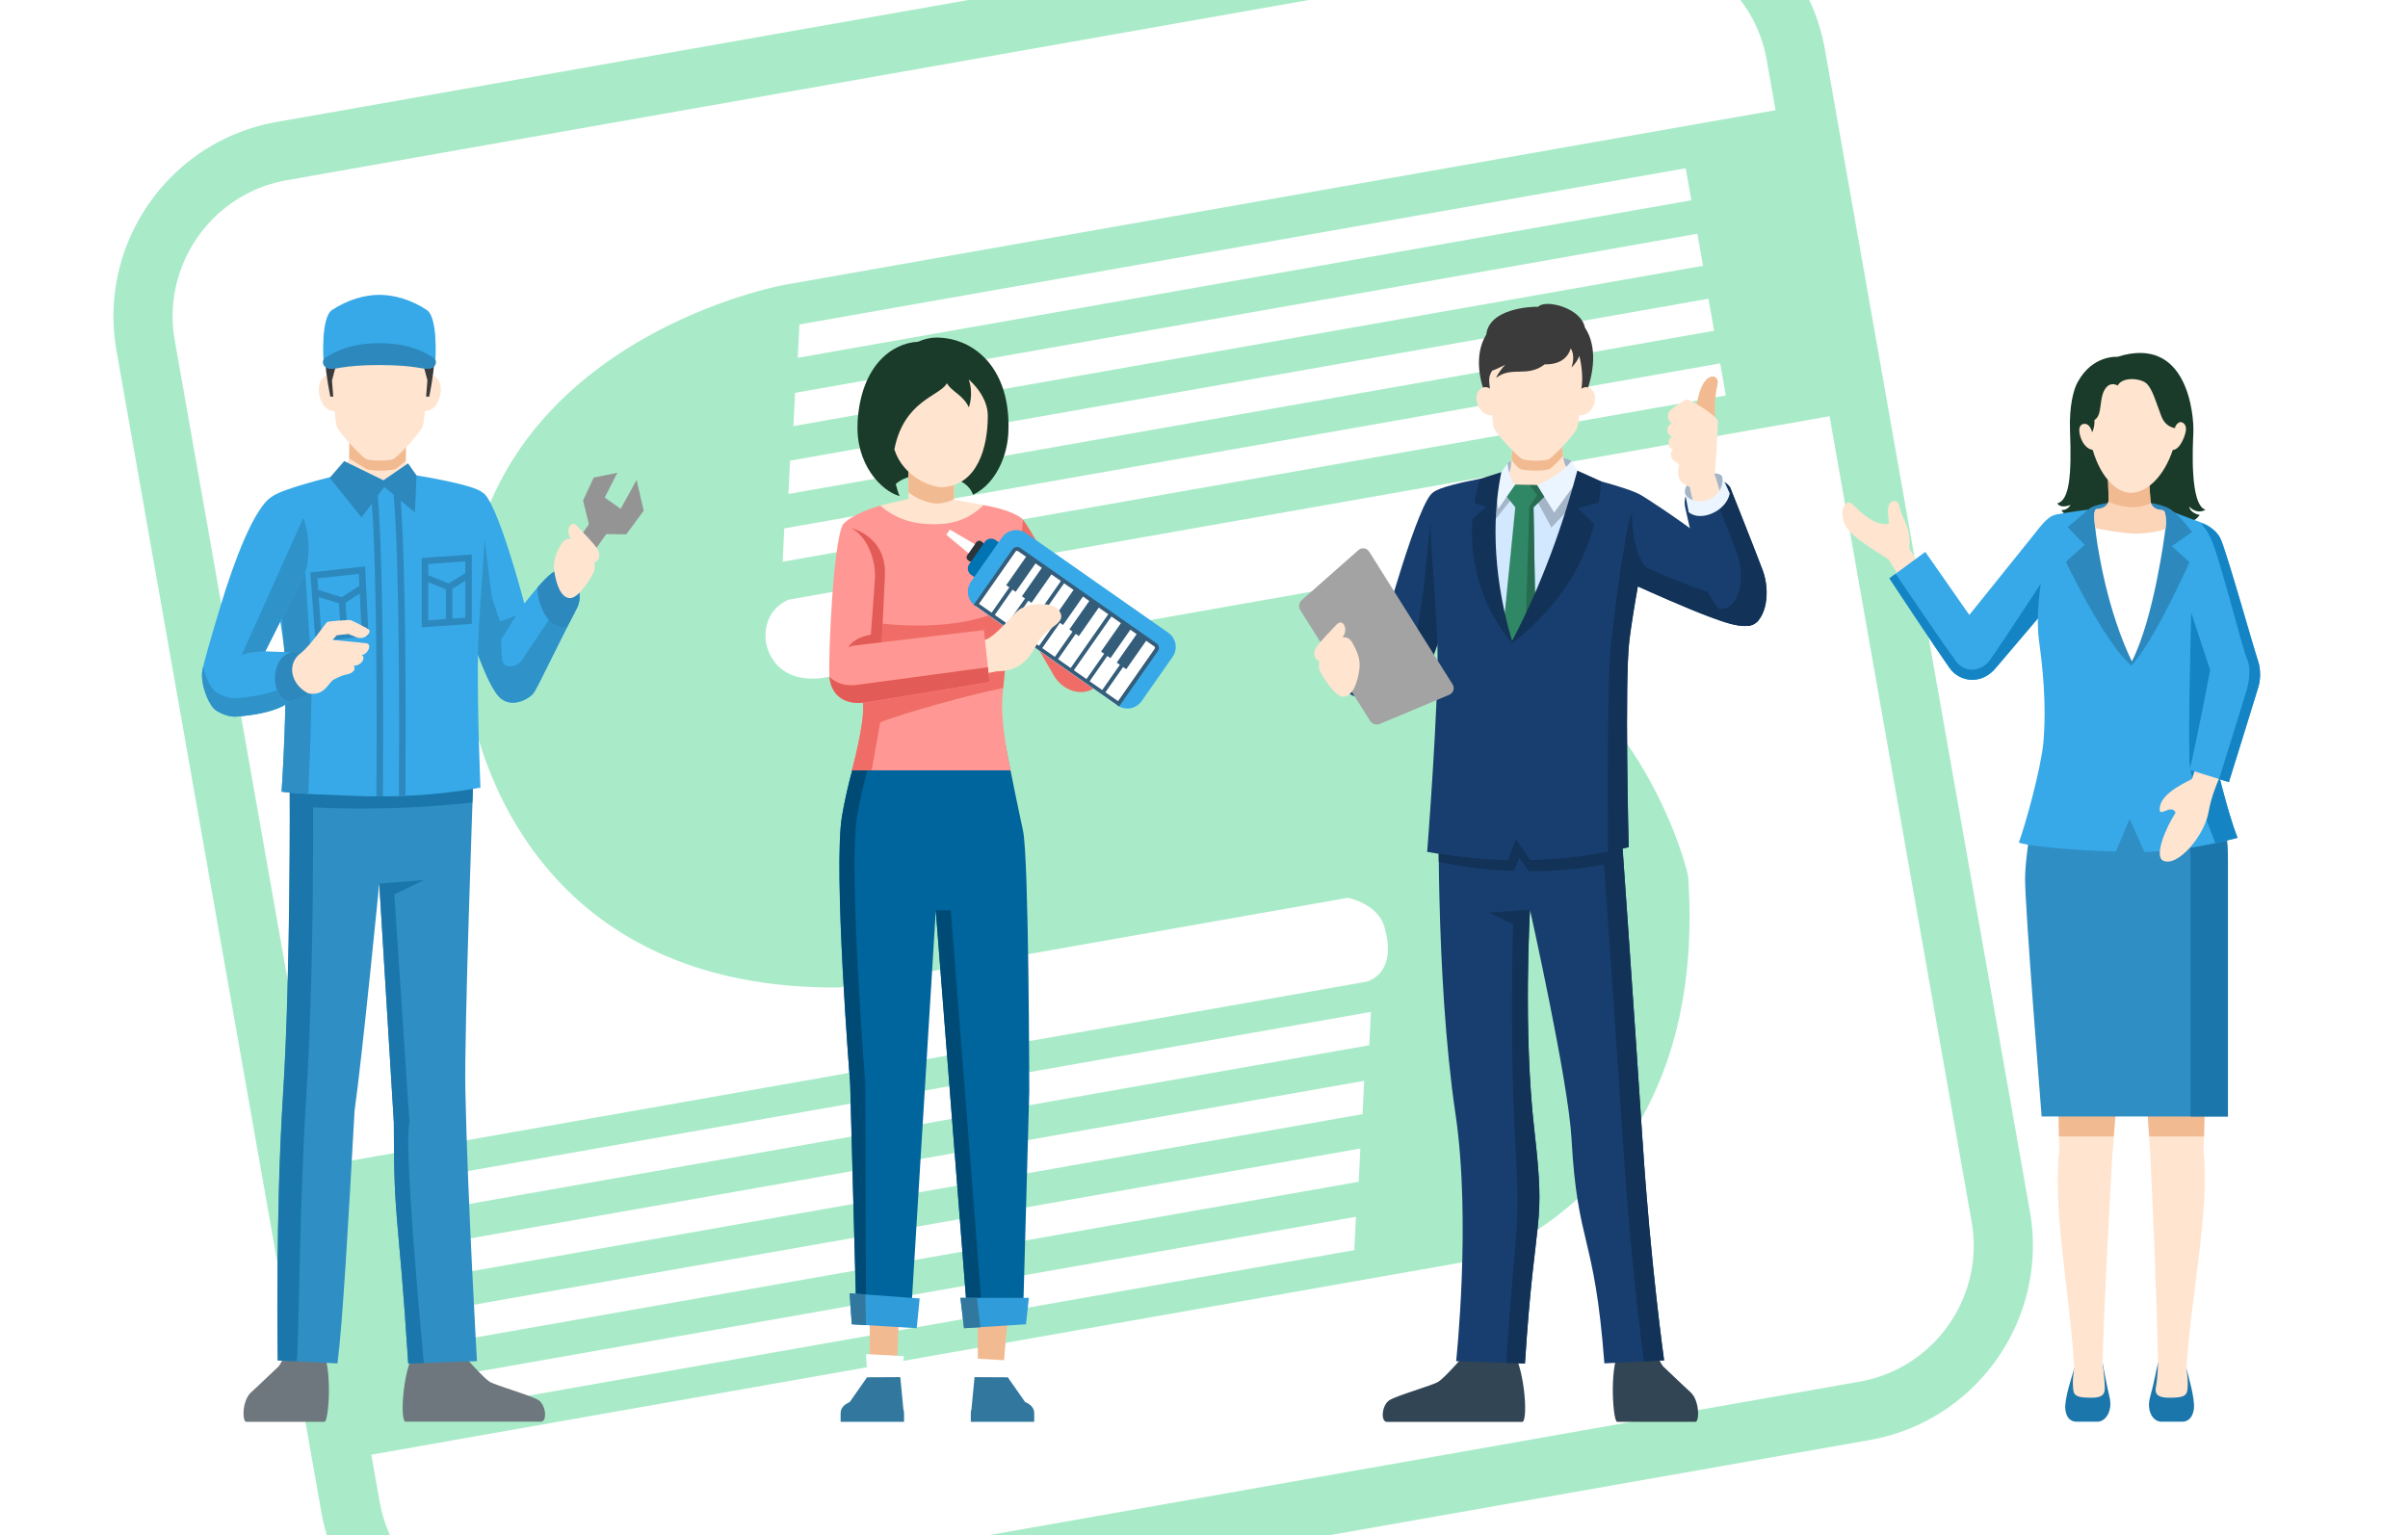 <svg xmlns="http://www.w3.org/2000/svg" viewBox="2 2 276 176"><defs><style>.cls-11,.cls-12,.cls-13,.cls-14,.cls-17,.cls-18,.cls-2,.cls-20,.cls-22,.cls-24,.cls-27,.cls-28,.cls-30,.cls-31,.cls-32,.cls-33,.cls-34,.cls-35,.cls-36,.cls-37,.cls-4,.cls-6,.cls-7{stroke-width:0}.cls-2{fill:#1484c4}.cls-4{fill:#ebf5ff}.cls-35{fill:#37a9e8}.cls-6{fill:#2d89bd}.cls-7{fill:#309cd9}.cls-11{fill:#a3b5c7}.cls-12{fill:#2f8ec4}.cls-13{fill:#004b75}.cls-14{fill:#ff9894}.cls-17{fill:#1a3b2a}.cls-18{fill:#e35b56}.cls-20{fill:#31779e}.cls-22{fill:#f06d67}.cls-24{fill:#1b77ab}.cls-27{fill:#2f93c9}.cls-28{fill:#fff}.cls-30{fill:#123257}.cls-31{fill:#173e6e}.cls-32{fill:#f2ba91}.cls-33{fill:#324554}.cls-34{fill:#3b3b3b}.cls-36{fill:#6e777d}.cls-37{fill:#ffe4cf}</style></defs><path d="M0 0h280v180H0z" class="cls-28"/><path d="m45.52 174.22-.96-5.45 126.81-22.36s26.67-7.97 24.11-44.05c0 0-7.4-33.15-41.95-32.74L96.05 79.76c-5.93.53-6.29-4.41-6.29-4.41-.28-3.57 2.64-4.6 2.64-4.6l119.3-21.03 16.28 92.33c1.52 8.6-4.25 16.84-12.86 18.35L103.97 180h39.08l73.25-12.91c12.29-2.17 20.53-13.93 18.36-26.22L211.17 7.67c-.49-2.79-1.48-5.37-2.86-7.67h-8.66c2.45 2.27 4.22 5.31 4.84 8.85l1.02 5.78L91.89 34.66s-41.57 7.51-36.15 47.03c0 0 3.72 33.81 42.44 33.52l58.31-10.28s3.75.72 4.28 3.73c0 0 1.49 4.55-2.07 5.87L38.73 135.68l-16.7-94.66c-1.52-8.61 4.25-16.85 12.85-18.36L163.37 0h-39.02L33.71 15.98C21.42 18.15 13.18 29.9 15.35 42.2l23.49 133.2c.28 1.61.74 3.15 1.33 4.6h7.62a15.81 15.81 0 0 1-2.26-5.78ZM93.63 39.2l101.58-17.91.65 3.67L93.44 43.02l.19-3.81Zm-.51 7.84L196.55 28.8l.65 3.67L92.94 50.85l.19-3.82Zm-.56 7.77 105.26-18.56.65 3.67-106.1 18.71.19-3.82Zm-.67 7.77 107.27-18.92.65 3.68L91.71 66.4l.18-3.83Zm65.34 82.74L55.64 163.23l-.65-3.67 102.42-18.06-.18 3.82Zm.51-7.84L54.31 155.72l-.65-3.67 104.26-18.38-.19 3.82Zm.44-7.75L52.92 148.29l-.65-3.67 106.09-18.71-.19 3.82Zm.95-11.73-.18 3.83-107.27 18.92-.65-3.68 108.11-19.06Z" style="fill:#a9ebc9;stroke-width:0"/><path d="M63.74 162.53c-.85-.56-4.96-1.69-5.66-2.15-.71-.46-2.85-2.89-3.84-4.02l-4.76.67c-1.34 2.25-1.66 7.96-.99 7.96h15.49c.78 0 .6-1.9-.25-2.47ZM39.03 156.9l-4.02-.42c-.18.63-.88 2.01-1.13 2.22-.25.21-2.04 1.97-3.1 2.92s-1.02 3.38-.56 3.38h8.98c.46 0 .92-5.78-.18-8.1Z" class="cls-36"/><path d="m33.83 157.96 6.85.35c.6-4.6 1.26-16.44 1.96-28.95.92-6.62 2.83-26.08 2.83-26.08l1.67 27.38c0 11.93.49 9.54 1.65 27.65l7.88-.26s-1.08-18.68-1.33-31.04c-.14-6.75.9-35.37.9-35.37l-21.02.68s.13 21.06-.76 35.08c-.89 13.92-.61 30.56-.61 30.56Z" class="cls-12"/><path d="M37.88 94.55s8.48.56 18.26-.55l.08-2.36-21.02.68s.13 21.06-.76 35.08c-.89 13.91-.61 30.56-.61 30.56l2.17.11c.28-2.01.29-17.73 1.12-30.67.9-14.03.76-32.85.76-32.85Z" class="cls-24"/><path d="m48.93 130.66-1.73-26.12 3.4-1.65-5.13.4 1.67 27.38c0 11.93.49 9.54 1.65 27.65l1.79-.06c-.44-4.71-2.31-25.36-1.65-27.59Z" class="cls-24"/><path d="m75.78 60.55-.81-3.53-1.83 3.31-1.83-1.29 1.45-2.84-2.71.55-1.22 2.63.67 2.72-3.87 5.45 1.85 1.32 4.01-5.64 2.29.03 2-2.71z" style="fill:#949494;stroke-width:0"/><path d="M57.27 58.44c1.69.75 4.83 12.74 4.83 12.74.85-1 3.13-4.07 4.03-3.79 1.99.66 2.89 2.75 1.94 4.45-1.23 2.22-4.52 9.1-4.88 9.57-.62.81-2.75 1.89-4.07.38-1.65-1.89-3.84-9.14-3.84-9.14l1.99-14.2Z" class="cls-35"/><path d="M66.01 71.43s-3.71 5.5-4.15 6.19c-.62.95-2.16 1.12-2.3.01-.07-.58-.12-2.3-.12-2.3l1.73-2.78-1.85.7-.94-2.75-1.45-11.49-1.65 13.65s2.18 7.25 3.84 9.14c1.33 1.52 3.46.43 4.07-.38.35-.45 3.35-6.73 4.7-9.23l-1.87-.75Z" class="cls-27"/><path d="M66.12 67.39c-.55-.17-1.6.89-2.53 1.98.06 2.21 1.32 4.86 3.42 4.49.41-.81.78-1.53 1.05-2.01.95-1.71.05-3.79-1.94-4.45Z" class="cls-6"/><path d="M70.44 64.86c-.51-.7-1.59-1.79-2.32-2.57s-1.39.61-.66 1.48c-.63-.08-.94.24-1.28.87s-.85 1.65-.65 2.88.66 2.96 1.76 3.05 2.71-2.75 2.82-3.12.02-1 .02-1c.52-.08.81-.88.3-1.58Z" class="cls-37"/><path d="M56.8 76.26c.15-6.2 1.39-16.47.51-17.73-.02-.03-.03-.07-.05-.09-.98-.9-7.52-1.94-7.52-1.94l-9.36.07s-5.77 1.38-7.06 2.28 1.21 17.16 1.21 17.16c.56 4.5-.26 16.75-.26 16.75 2.6.32 5.28.34 7.8.46 4.87.23 9.71.01 15-.92 0 0-.42-9.72-.27-16.04Z" class="cls-35"/><path d="m37.53 76.01-.72-11.08-3.05.13.78 10.96c.56 4.5-.26 16.75-.26 16.75 1.03.13 1.94.21 3.06.21.17-4.52.61-13.65.2-16.96Z" class="cls-12"/><path d="m48.6 49.18-.1 5.61.44 1.92-2.99.78-4.42-1.64.48-1.3.1-5.37h6.49z" class="cls-37"/><path d="M47.39 55.73c-.44.27-2.94.33-3.49 0-.32-.19-1.88-1.17-1.88-1.17l.1-5.37h6.49l-.1 5.61s-.9.81-1.12.94Z" class="cls-32"/><path d="M50.46 45.95c.73-1.52 1.87-.84 2.04.35s-.61 3.28-2.28 2.74l.24-3.1ZM40.59 45.95c-.73-1.52-1.87-.84-2.04.35-.17 1.19.61 3.28 2.28 2.74l-.24-3.1Z" class="cls-37"/><path d="M39.85 47.47H51.2c.79-3.99.85-6.48.15-8.59-.7-2.11-5.82-2.08-5.82-2.08s-5.12-.03-5.82 2.08-.64 4.6.15 8.59Z" class="cls-34"/><path d="m49.89 41.43-8.74.03-1.1 4.17s.31 4.32.51 5.14c.21.83 2.92 3.6 3.35 3.83.49.27 2.69.28 3.22 0 .46-.24 3.14-3.01 3.35-3.83.2-.82.51-5.17.51-5.17l-1.1-4.16Z" class="cls-37"/><path d="m51.86 43.12-1.12-2.11H40.23l-1.12 2.11c-.25.55 0 1.04.64 1.16.67.13 1.53-.43 5.74-.43s5.07.56 5.74.43c.63-.12.89-.61.64-1.16Z" style="fill:#2d89bd;fill-rule:evenodd;stroke-width:0"/><path d="M45.49 41.34c3.29 0 5.19.98 6.37 1.78l.05-.02s.29-4.72-.99-5.56c-1.78-1.18-3.74-1.74-5.43-1.74s-3.65.56-5.43 1.74c-1.28.85-.99 5.56-.99 5.56l.05.02c1.18-.8 3.08-1.78 6.37-1.78Z" style="fill:#37a9e8;fill-rule:evenodd;stroke-width:0"/><path d="m45.3 58.68-.75.06c.71 8.79.64 27.63.59 34.56h.75c.05-6.94.11-25.8-.59-34.62ZM47.88 58.66l-.75.06c.7 8.78.64 27.61.59 34.54.25 0 .5 0 .75-.02.05-6.96.11-25.78-.59-34.59ZM50.34 65.97v7.95l5.74-.4v-7.95l-5.74.4Zm4.99.4v1.33l-1.89 1.19-2.35-.94v-1.29l4.24-.3Zm-4.24 2.39 2.01.8v3.41l-2.01.14v-4.36Zm2.76 4.16v-3.41l1.48-.93v4.23l-1.48.1ZM37.56 67.63l.6 7.94 6.08-.65-.39-7.99-6.3.7Zm5.56.17.07 1.36-2.03 1.31-2.68-.85-.1-1.31 4.74-.52Zm-4.59 2.64 2.32.73.21 3.36-2.22.24-.31-4.33Zm3.28 4.01-.2-3.36 1.62-1.04.22 4.23-1.65.18ZM36.53 76.84l-2.25-.09-1.31 2.63.14 3.7c1.51-.43 3.16-.99 4.25-1.57l-.83-4.67Z" class="cls-6"/><path d="M43.96 75.74c-.78-.1-3.84-.38-3.84-.38l.48-.53 1.35-.15s.43.21.98.4c.92.33 1.78-.67 1.29-.95-.49-.29-1.83-.97-1.99-1.03s-2.51.11-2.71.2c-.2.09-1.81 2.58-2.99 3.53-1.75 1.24-1.19 3.68.83 4.67 1.93.31 2.25-1.28 2.94-1.62.69-.34.89-.44 1.57-.59.68-.15.98-.69.64-.95 1.14-.06 1.42-1.17.89-1.24.71 0 1.34-1.25.57-1.36Z" class="cls-37"/><path d="M25.2 78.85c-.28 1.47.71 4.06 1.58 4.61s1.72.71 2.16.7c.45-.02 4.55-.28 6.25-1.71-2.27-.43-2.28-5.13.23-5.66l-3.01-.12 4.67-9.28c1.22-5.33-1.61-9.6-3.77-8.53-2.16 1.07-4.6 7.91-5.93 12.27-1.33 4.36-2.03 6.91-2.19 7.73Z" class="cls-35"/><path d="M26.78 81.34c-.59-.37-1.22-1.66-1.49-2.91a8.7 8.7 0 0 0-.09.42c-.28 1.47.71 4.06 1.58 4.61.88.55 1.72.71 2.16.7.45-.02 4.55-.28 6.25-1.71-.69-.13-1.17-.65-1.43-1.33-1.92.74-4.47.91-4.82.92-.43.02-1.28-.14-2.16-.7ZM32.41 76.67l4.67-9.28c.53-2.33.29-4.45-.32-6.02l-7.13 15.87s.22-.5 2.78-.57Z" class="cls-27"/><path d="m49.56 60.75.18-4.25-.97-1.38-2.82 1.94-4.5-2.2-1.66 1.92 3.65 4.55 2.6-3.51 3.52 2.93z" class="cls-6"/><path d="M166.3 58.44c-1.69.75-5.91 16.24-5.91 16.24-1.07.84-2.34 1.15-4.32 1.81l-.84 3.47c.4.84 1.14 1.59 2.2 1.93 2.41.78 3.38 1.19 3.98 1.22s1.64-.17 2.09-.52c.45-.35 1.6-2.34 2.41-4.36.8-2.02 2.3-6.8 2.3-6.8.01-7.97-.22-13.74-1.9-12.99Z" class="cls-31"/><path d="m166.3 58.44-1.11 10.94s-.84 6.42-1.64 8.44c-.8 2.02-1.95 4.01-2.41 4.36-.31.24-.89.4-1.42.48.84.28 1.33.44 1.68.46.59.04 1.64-.17 2.09-.52.45-.35 1.6-2.34 2.41-4.36.8-2.02 2.3-6.8 2.3-6.8.01-7.97-.22-13.74-1.9-12.99Z" class="cls-30"/><path d="m175.49 157.04-4.76-.67c-.99 1.13-3.13 3.56-3.84 4.02-.71.46-4.82 1.59-5.66 2.15-.85.56-1.02 2.47-.25 2.47h15.49c.67 0 .35-5.71-.99-7.96ZM195.78 161.62c-1.06-.95-2.85-2.71-3.1-2.92-.25-.21-.95-1.59-1.13-2.22l-4.02.42c-1.09 2.32-.63 8.1-.18 8.1h8.98c.46 0 .49-2.43-.56-3.38Z" class="cls-33"/><path d="M190.27 132.87c-.9-14.03-2.78-40.55-2.78-40.55l-20.56.32s-.47 21.07 1.89 37.03c1.82 12.23.08 28.38.08 28.38l7.88.26c1.16-18.11 2.43-14.96 1.07-26.82-1.3-11.33-.49-25.21-.49-25.21s4.4 19.67 4.76 26.22c.69 12.51 2.63 10.74 3.77 25.8l6.85-.35s-1.57-11.18-2.46-25.09Z" class="cls-31"/><path d="M185.85 101.11c.63 8.95 1.64 23.45 2.22 32.61.76 11.82 2 21.66 2.36 24.36l2.3-.12s-1.57-11.18-2.46-25.09c-.9-14.03-2.78-40.55-2.78-40.55l-20.56.32s-.07 3.25-.02 8.17c1.37.3 4.52.9 8.63 1.04l.61-1.55 1.1 1.58c2.62 0 5.54-.2 8.59-.76Z" class="cls-30"/><path d="M175.43 107.94s-.41 12.95.22 24.41c.65 11.71.11 8.83-1.01 25.9l2.15.07c1.16-18.11 2.43-14.96 1.07-26.82-1.3-11.33-.49-25.21-.49-25.21l-4.71.33 2.78 1.33Z" class="cls-30"/><path d="M190.26 58.86h-.01c-.73-.51-2.95-1.19-4.71-1.67l-13.9-.3c-2 .38-4.73.99-5.34 1.55-.98.9.31 11.49.46 17.82.15 6.33-1.18 23.4-1.18 23.4 3.14.55 6.23.87 9.27.94l.91-2.4 1.61 2.4c3.85-.08 7.62-.57 11.3-1.49 0 0-.48-19.22.08-23.72.21-1.68.59-4.04.97-6.17 1.28.58 5.55 2.49 8.18 3.47 3.13 1.17 6.18 2.2 6.1-1.55-.09-3.69-13.33-12.03-13.74-12.28Z" class="cls-31"/><path d="M202.1 67.95c-.05 3.45-3.02 2.45-6.09 1.31-1.51-.56-3.57-1.43-5.28-2.18-.45-.2-1.73-2.53-1.67-6.31-.59 1.4-.85 3.91-1.2 5.82-.35 1.92-.99 7.48-1.2 9.16-.44 3.51-.39 17.8-.35 23.89.79-.16 1.58-.32 2.37-.52 0 0-.48-19.22.08-23.72.21-1.68.59-4.04.97-6.17 1.28.58 5.55 2.49 8.18 3.47 3.13 1.17 6.18 2.2 6.1-1.55-.02-.87-.77-1.99-1.9-3.2Z" class="cls-30"/><path d="M158.86 74.79c.38.6.29 1.32-.2 1.61-.47.28-1.14.04-1.5-.54-.36-.58-.29-1.29.16-1.59.47-.31 1.16-.08 1.54.52Z" style="fill:#0d0d0d;stroke-width:0"/><path d="M204 67.29c-.98-2.6-3.7-9.43-3.7-9.43-1.41-1.98-5.79-.68-5.14 2.35s1.16 4.83 2.15 8.4c.94 3.4 3.95 5.68 5.53 5.02 1.58-.66 2.15-3.75 1.17-6.34Z" class="cls-31"/><path d="M204 67.29c-.98-2.6-3.7-9.43-3.7-9.43-.55-.77-1.55-1.04-2.53-.91.8 2 2.55 6.43 3.29 8.41.98 2.6.41 5.69-1.17 6.34-.27.11-.58.13-.91.08 1.26 1.49 2.84 2.27 3.85 1.85 1.58-.66 2.15-3.75 1.17-6.34Z" class="cls-30"/><path d="M199.41 56.68c-.39-1.07-4.71 0-4.25 1.96.48 1.92 5.03 1.14 4.25-1.96Z" class="cls-11"/><path d="M198.72 50.69c-.4-2.24-.03-3.72.16-4.72s-1.46-1.6-2.22 1.5c-.49 2-.21 2.28-.21 2.28l2.27.94Z" class="cls-32"/><path d="M199.38 59.21s-.89-3.2-.87-2.76c.03.55.44-5.74.38-6.18-.07-.61-3.11-2.45-3.49-2.46-.38 0-1.59.91-1.96 1.23-.48.42-.26 1.33.22 1.52-.67.1-.8 1.24 0 1.5-.62.29-.52 1.32.12 1.47-.41.3-.36.99.16 1.35.32.22.53.35.53.35-.42 1.81.34 2.21 1.2 2.59.2 1.05.69 2.8.69 2.8l3.02-1.41Z" class="cls-37"/><path d="M200.26 58.57c-.5-1.13-.85-1.89-.85-1.89.32 2.65-3.19 3.67-4.25 1.96 0 0 .15.84.39 2.07 1.35 1.18 4.33-.11 4.71-2.14Z" class="cls-4"/><path d="m168.47 80.42-9.52-15.15c-.29-.47-.87-.55-1.28-.18l-6.48 5.72c-.31.27-.38.78-.16 1.13l8.02 12.72c.22.35.71.5 1.09.34l7.95-3.34c.51-.21.68-.77.39-1.24Z" style="fill:#a3a3a3;stroke-width:0"/><path d="M152.89 76.16c.51-.7 1.59-1.79 2.32-2.57s1.4.61.66 1.48c.63-.08.95.24 1.28.87s.85 1.65.65 2.88c-.19 1.23-.66 2.96-1.76 3.05s-2.71-2.75-2.82-3.12-.02-1-.02-1c-.52-.08-.81-.88-.3-1.58Z" class="cls-37"/><path d="m180.48 68.15 2.71-11.57-9.37-.07s-.45.07-1.13.19v13.69l2.62 5.24 5.17-7.48Z" style="fill:#d1e8ff;stroke-width:0"/><path d="m174.79 55.12-1.34 4.05v2.31l1.88-2.37 2.7.05 1.79 3.31 2.65-2.78-.34-4.81c-.73-.79-6.45-.78-7.32.25Z" class="cls-11"/><path d="M175.41 49.18c0 4.53-.12 7.34-.79 7.53l.79 1.36 3.05.23 3.58-2.45c-1.04-.02-1.08-2.72-1.09-6.66h-5.54Z" class="cls-37"/><path d="M176.18 55.73c.45.27 2.94.33 3.49 0 .32-.19.97-.88 1.48-1.44-.18-1.18-.2-2.96-.2-5.11h-5.54c0 2.36-.03 4.26-.16 5.56.33.41.7.85.92.99Z" class="cls-32"/><path d="M183.53 47.78h-11.01c-.95-1.87-1.61-5.11-.17-7.42.34-3.03 5.21-3.22 5.96-3.19.73-.88 4.88.05 5.35 2.38 1.42 2.13 1.13 5.26-.14 8.23Z" class="cls-34"/><path d="M173.23 47.08c-.71-1.21-1.81-.67-1.98.28-.16.95.59 2.62 2.21 2.19l-.24-2.47ZM182.82 47.08c.71-1.21 1.81-.67 1.98.28.16.95-.59 2.62-2.21 2.19l.24-2.47Z" class="cls-37"/><path d="M183.01 42.8c-.16.46-.45.91-.89 1.33.46-1.34 0-2.04-.08-2.19-.37 1.18-1.36 1.86-2.99 1.83-1.99 1.55-3.8.16-5.56 1.55.11-.35.77-1.29 1.06-1.51-.64.3-1.15.58-1.52.68-.22.38-.41.71-.32 1.49.13 1.04.3 4.17.49 4.96.2.79 2.8 3.44 3.25 3.68.51.26 2.64.26 3.12 0 .42-.23 3.05-2.88 3.25-3.68.2-.78.37-3.88.5-4.92.12-1.02-.13-2.77-.32-3.21Z" class="cls-37"/><path d="m179.58 58.37-1.4-.75-2.5-.06-1.5.73 1.5 1.87-1.33 13.34.96 2.13 2.67-3.03-.21-12.44 1.81-1.79z" style="fill:#308765;stroke-width:0"/><path d="m179.58 58.37-1.4-.75-2.5-.06-.04.02 1.72.04.82 1.15-.9 1.33-.4 13.26 1.1-.76-.21-12.44 1.81-1.79z" style="fill:#276b51;stroke-width:0"/><path d="M174.79 55.12c.1.7.27 1.95.88 2.44l-1.96 2.81-.4-3.14 1.48-2.12ZM182.12 54.86c-.83 1.09-2.41 2.13-3.94 2.75l1.96 3.15 3.05-4.19-1.07-1.72Z" class="cls-4"/><path d="m185.54 57.19-2.75-1.24c-1.58 6.06-4.09 13.1-7.48 19.54-1.97-6.63-2.45-13.42-1.23-19.36l-2.45.77c-.28.93-.49 1.86-.63 2.77l1.35.43-1.57 1.38c-.43 5.65 1.47 10.63 4.53 14.27h.01c4.48-3.54 7.89-7.89 9.41-13.67l-1.89-1.82 2.41-.65c.13-.78.22-1.58.28-2.41Z" class="cls-30"/><path d="m101.59 149.65 3.46 2.77c-.19 4.27-.23 6.74-.23 6.74l-3.23-.54s.23-2.06 0-8.97ZM114.12 152.86l3.66-1.89c-.82 6.79-.76 8.88-.76 8.88l-2.84-.24s-.22-2.48-.06-6.76Z" class="cls-32"/><path d="M101.71 83.86s-2.16 5.66-3.2 11.66.93 30.74.93 30.74l.7 26.09 6.24.97 2.88-46.97 3.7 47.46 6.29-.69.72-25.93s-.03-26.87-.72-29.98c-.74-3.34-2.72-13.32-2.72-13.32l-14.81-.04Z" style="fill:#00659c;stroke-width:0"/><path d="m114.67 153.63-1.72.19-3.7-47.46h1.73l3.69 47.27zM98.52 95.52c1.04-6 3.2-11.66 3.2-11.66h1.73c-.03.09-2.17 5.7-3.2 11.66-1.04 6 .93 30.74.93 30.74l.08 26.26-1.11-.17-.7-26.09s-1.96-24.74-.93-30.74Z" class="cls-13"/><path d="m113.62 157.74.24 3.43 3.32.31.54-3.5-4.1-.24z" class="cls-28"/><path d="m113.35 163.54.35-3.66 3.81.02 1.99 2.84c.67.28 1.04.69 1.04 1.29v.97h-7.27v-.97c0-.17.03-.33.08-.49Z" class="cls-20"/><path d="m101.26 157.23.24 3.94 3.32.31.8-4-4.36-.25z" class="cls-28"/><path d="m99.39 162.74 1.99-2.84 3.81-.02.35 3.66c.05.15.07.32.08.49v.97h-7.27v-.97c0-.59.38-1.01 1.04-1.29Z" class="cls-20"/><path d="m99.38 150.27 8.03.59-.34 3.41-7.44-.45-.25-3.55zM112.49 154.27l-.41-3.48h7.85l-.34 3.03-7.1.45z" class="cls-7"/><path d="m99.38 150.27 1.8.14.08 3.51-1.63-.1-.25-3.55zM114.37 154.15l-1.88.12-.41-3.48h1.89l.4 3.36z" class="cls-20"/><path d="M119.24 61.56c.84.86 8.68 15.07 8.68 15.07.94 1.64.72 3.31-.53 4.25s-3.7.52-4.86-1.89l-7.56-13 4.27-4.42Z" class="cls-22"/><path d="M100.93 82.89c-.12-2.19-2.51-20.56-2.3-20.79.67-.74 2.31-1.57 4.25-2.14l11.85-.05c2.2.36 3.97 1.07 4.51 1.64 0 1.55-2.44 18.14-2.38 21.5.06 3.36 1 7.26 1 7.26H99.64s1.42-5.23 1.29-7.42Z" class="cls-14"/><path d="M99.8 72.99c.54 4.5 1.07 8.9 1.13 9.91.12 2.19-1.29 7.42-1.29 7.42h2.27l.98-5.5c2.62-1.06 10.27-3.18 14.1-3.95.21-2.43.65-6.11 1.1-9.61-4.63 2.95-12.8 2.85-18.27 1.73Z" class="cls-22"/><path d="M100.29 50.39c.39-6.47 3.93-9.06 6.93-9.21.68-.3 1.39-.48 2.11-.48 4.28 0 8.62 3.51 8.24 10.99-.13 2.53-1.39 5.75-4.04 7.03-.69-1.97-3.5-2.36-5.69-2.29-1.56.05-2.57.52-3.17 1.06.12.48.26.95.44 1.38-2.05-.54-5.1-3.64-4.81-8.46Z" class="cls-17"/><path d="M106.12 59.21v-7.62l5.22 1.33v6.37c.72.1 1.97.36 3.39.62-1.58 1.51-3.24 2.19-5.67 2.19s-4.35-.59-6.18-2.14c.75-.19 2.51-.61 3.24-.75Z" class="cls-37"/><path d="M106.12 58.44V51.6l5.22 1.33v6.3c-.5.26-1.06.43-1.71.49-.81.07-2.25-.32-3.51-1.27Z" class="cls-32"/><path d="M110.47 46.04s.04-.07.06-.11c.58 1.02 1.79 1.27 2.52 2.76 0 0 .58-1.51-.02-3.19 1.27 1.12 2.19 2.63 2.19 4.17 0 3.7-1.22 7.83-5 8.17-1.4.13-4.68-1.13-5.71-4.31 1.06-5.52 5.07-6.1 5.96-7.49Z" class="cls-37"/><path d="M113.89 64.18c.14-.2.4-.25.59-.11l.12.08c.19.14.24.4.11.59l-1.03 1.47c-.14.19-.4.24-.59.11l-.12-.08a.432.432 0 0 1-.11-.59s1.02-1.47 1.02-1.47Z" style="stroke-width:0;fill:#2c353b"/><path d="M116.1 63.91a.883.883 0 0 0-1.23.22l-1.78 2.54c-.28.4-.18.95.22 1.23l.54.38 2.79-3.99-.54-.38Z" style="fill:#0073b3;stroke-width:0"/><path d="m135.91 74.54-16.3-11.41c-.9-.63-2.14-.41-2.77.49l-3.55 5.07c-.63.9-.41 2.14.49 2.77l16.3 11.41c.9.63 2.14.41 2.77-.49l3.55-5.07c.63-.9.41-2.14-.49-2.77Z" class="cls-35"/><path d="m113.82 71.49 4.692-6.7 16.121 11.287-4.692 6.7z" class="cls-28"/><path d="m134.54 75.74-15.58-10.91a.64.64 0 0 0-.92.16l-4.43 6.33 16.66 11.67 4.43-6.33a.64.64 0 0 0-.16-.92Zm-18.88-3.5-1.45-1.01 4.18-5.98c.08-.11.19-.13.31-.05l.91.63-2.28 3.26.36.25-2.03 2.9Zm1.81 1.27-1.45-1.01 2.03-2.9.36.25 2.28-3.26.72.51-2.28 3.26.36.25-2.03 2.9Zm1.82 1.26-1.45-1.01 2.03-2.9.36.25 2.28-3.26 1.09.76-4.31 6.16Zm1.81 1.27-1.45-1.01 4.31-6.16 1.09.76-2.28 3.26.36.25-2.03 2.9Zm1.81 1.27-1.45-1.01 2.03-2.9.36.25 2.28-3.26.72.51-2.28 3.26.36.25-2.03 2.9Zm1.81 1.27-1.45-1.01 2.03-2.9.36.25 2.28-3.26 1.09.76-4.31 6.16Zm1.81 1.27-1.45-1.01 4.31-6.16 1.09.76-2.28 3.26.36.25-2.03 2.9Zm1.81 1.26-1.45-1.01 2.03-2.9.36.25 2.28-3.26.72.51-2.28 3.26.36.25-2.03 2.9Zm1.81 1.27-1.45-1.01 2.03-2.9.36.25 2.28-3.26.91.63c.11.08.13.19.05.31l-4.18 5.98Z" style="fill:#345d7a;stroke-width:0"/><path d="m110.87 62.72 2.87 1.67-.73 1.04-2.55-2.13.41-.58z" class="cls-28"/><path d="M98.62 62.11c-1.13 2.06-1.7 15.23-1.55 17.48l5.89-1.63.47-9.95-4.81-5.9Z" class="cls-14"/><path d="M102.29 68.27c.09-2.27-1.03-4.94-2.78-5.74 0 0 4.13.87 3.92 5.47l-.47 9.95-4.13-.65s0-2.03 2.98-2.54c0 0 .44-5.68.47-6.5Z" class="cls-18"/><path d="M114.23 75.5s.59 0 1.19-.39c1.36-.88 2.7-2.77 3.47-3.27 1.11-.72 3.86-.95 4.59.29s-1.12 1.68-2.14 2.93c-.82 1.01-1.45 3.92-5.1 3.9l-1.66.35-.35-3.81Z" class="cls-37"/><path d="M100.06 75.99c3.41-.4 14.71-1.75 14.71-1.75l.65 5.96s-12.96 2.16-14.34 2.35c-2.15.29-3.84-.74-4.01-2.96-.09-1.16.81-3.34 2.99-3.6Z" class="cls-14"/><path d="M100.27 80.51c-1.32.18-2.47-.15-3.2-.94.17 2.23 1.86 3.27 4.01 2.97 1.39-.19 14.34-2.35 14.34-2.35l-.19-1.7c-4.27.59-13.86 1.87-14.97 2.02Z" class="cls-18"/><path d="M249.35 158.22c-.14.54-.47 2.37-.91 3.94s.31 2.83 1.29 2.83h2.37c1.17 0 1.33-1.25 1.36-1.47.15-1.17-.68-3.92-.85-4.61l-3.26-.69ZM242.99 158.22c.12.54.42 2.37.8 3.94s-.42 2.83-1.4 2.83h-2.37c-1.17 0-1.28-1.25-1.3-1.47-.11-1.17.82-3.92 1.02-4.61l3.26-.69Z" class="cls-24"/><path d="M248.45 134.1c.14 2.95.8 17.03.9 24.11 0 0-.03 1.73-.25 2.84-.16.81.28 1.21 1.61 1.19 1.27-.02 1.89-.1 2-.85.15-1.07-.11-2.5-.11-2.5.51-8.27 2.69-18.19 1.97-24.92l.21-7.96h-6.88c.04.53.52 7.66.54 8.07ZM244.13 134.1c-.17 2.95-.97 17.03-1.14 24.11 0 0 .23 1.65.26 2.84.02.82-.3 1.21-1.62 1.19-1.27-.02-1.89-.11-1.99-.85-.16-1.12.1-2.5.1-2.5-.43-8.27-2.51-18.19-1.71-24.92l-.13-7.96h6.88c-.04.53-.6 7.66-.63 8.07Z" class="cls-37"/><path d="M247.91 126.03c.03.37.27 3.99.43 6.26h6.28l.17-6.26h-6.88ZM237.88 126.03h6.88c-.03.37-.32 3.99-.49 6.26h-6.28l-.11-6.26Z" class="cls-32"/><path d="M235.88 90.32s-1.77 8.94-1.77 12.44 1.9 27.24 1.9 27.24h21.35v-29.4c0-4.35-1.47-10.28-1.47-10.28h-20.01Z" class="cls-12"/><path d="M255.89 90.32h-4.29s1.47 5.92 1.47 10.28V130h4.29v-29.4c0-4.35-1.47-10.28-1.47-10.28Z" class="cls-24"/><path d="M244.71 42.91s-2.84-.26-4.55 2.86c-.51.85-1 2.85-.9 5.58.2 5.16-.07 7.99-1.45 8.36 0 0 .27.64 1.51.18 0 0-.34.62-1.03.59.1.35.8.78 1.66 1.01.37.1 1.52.5 5.97.69 4.46.19 5.62.04 6.12-.06 1.38-.26 1.72-.62 2.09-1.08 0 0-1.09-.19-1.2-.96 0 0 .79.95 1.87.36-1.83-.53-1.47-7.28-1.4-8.85.08-1.91-.61-11.24-8.68-8.69Z" class="cls-17"/><path d="M213.51 62.22c.73 1.54 4.7 3.64 4.98 3.94l2.84 4.68 2.51-1.11-3-4.83c.06-.67.13-1.88-.58-3.3-.72-1.44-.48-2.13-1.04-2.15-1.31-.06-.65 2.21-.72 2.59-1.91.4-3.93-2.08-4.28-2.33-.7-.49-1.53.81-.72 2.52Z" class="cls-37"/><path d="M237.65 61c-.46.08-1.05.35-2.32 2.03l-7.61 9.47-5.05-7.23-4.12 3.04s5.39 8.15 6.9 10.28c1.18 1.65 3.64 1.93 5.23.07 1.72-2 9.35-11 10.17-12.03 1.71-2.14-.96-5.99-3.2-5.62Z" class="cls-35"/><path d="M238.93 61.2c.06 1.8-.73 4.5-1.78 5.81 0 0-5.45 8.38-7.02 10.6-.96 1.35-2.85 1.65-3.93.21-1.32-1.78-5.3-7.63-6.93-10.04-.42.31-.71.52-.71.52s5.39 8.15 6.9 10.28c1.18 1.65 3.64 1.93 5.23.07 1.72-2 9.35-11 10.17-12.03 1.39-1.74-.11-4.6-1.92-5.42Z" class="cls-2"/><path d="M255.47 86.43c-.11-5.94.08-10.24.15-13.87.12-6.44-.17-10.01-.17-10.01-.22-.21-.53-.44-1.09-.63-1.63-.56-3.73-1.41-3.73-1.41l-8.94-.14s-3.1.41-4.04.62c0 0-2.73 8.76-1.93 14.54.73 5.22.72 8.95.49 11.57-.27 3.02-2.12 9.66-2.82 11.49.63.32 5.37.87 11.13 1.04l1.57-3.74 1.7 3.79c4.74-.15 8.48-1.07 10.67-1.63-1.03-2.59-2.8-9.38-2.99-11.62Z" class="cls-35"/><path d="M255.47 86.43c-.11-5.94.08-10.24.15-13.87.12-6.44-.17-10.01-.17-10.01l-2.49.76s.31 2.47.19 8.91c-.07 3.62-.31 11.27-.2 17.21.18 2.2 1.93 6.47 2.97 9.23.99-.21 1.85-.43 2.54-.61-1.03-2.59-2.8-9.38-2.99-11.62Z" class="cls-2"/><path d="m254.28 88.04-1.03 3.25c-.17.17-3.33 1.43-3.67 3.12s1.28-.43 1.78.77c-1.17 1.78-2.46 4.97-1.44 5.48 1.67.82 4.78-2.89 5.23-5.61s2.21-5.94 2.21-5.94l-3.08-1.07Z" class="cls-37"/><path d="m255.32 78.81-4.31-13.06c-.52-1.38.35-3.03 1.72-3.62 1.41-.61 3.28.36 3.85 1.78.87 2.19 3.53 11.72 4.25 13.91.31.95.27 2.11.03 2.9-.55 1.84-3.39 10.94-3.39 10.94l-4.5-1.4c.73-2.93 2.36-11.46 2.36-11.46Z" class="cls-35"/><path d="M260.83 77.83c-.72-2.2-3.38-11.73-4.25-13.91-.37-.94-1.3-1.66-2.3-1.89.35.36.72.89 1.08 1.62 1.04 2.11 3.47 12.15 4.26 14.09.38.92.14 2.54-.1 3.33-.49 1.65-2.73 8.81-3.18 10.25l1.13.35s2.84-9.11 3.39-10.94c.23-.79.28-1.96-.03-2.9Z" class="cls-2"/><path d="M253.25 63s-1.45-1.99-2.57-2.67c-.79-.48-2.54-.84-4.5-.84-2.26 0-4.18.37-4.69.82-.95.84-2.5 2.12-2.5 2.12l1.94 2.03-2.14 1.96s4.34 9.17 7.5 11.89c2.59-2.72 6.67-11.86 6.67-11.86l-2.03-1.83 2.3-1.62Z" class="cls-6"/><path d="M250.16 62.89c.11-.43.21-2.27-.24-2.38-.12-.13-7.67-.13-7.67-.13-.25.22-.27.83-.02 2.8.25 1.97 1.33 8.87 4.12 14.64 2.57-5.02 3.81-14.92 3.81-14.93Z" class="cls-28"/><path d="M249.92 60.51s-.08-.02-.14-.03c-.39-.06-1.14-.17-1.3-1.04-.11-1.63-.33-4.77-.33-4.77h-4.6l.14 4.71c-.21.95-1.25.95-1.45.99-.22.2-.26.7-.1 2.18 1.13.25 2.92.49 3.69.58 1.35.15 3.24-.06 4.36-.48.09-.65.11-2.05-.29-2.14Z" style="fill:#fcd5b9;stroke-width:0"/><path d="m243.61 56.59.08 2.8s-.02.06-.03.1c.52.29 1.22.52 2.19.62 1.18.13 2.06-.1 2.7-.48-.02-.06-.05-.11-.06-.18-.05-.77-.13-1.89-.2-2.84l-4.68-.02Z" class="cls-32"/><path d="M252.55 51.17c.01-.65-.51-.82-.69-.77-.28.08-.52.37-.57.65v.03c-.47-.08-1.18-.36-1.56-1.36-.65-1.71-.99-3-1.63-3.69-.64-.69-2.85-.88-3.37.17 0 0-.73-.46-1.31.21-.94 1.08-.35 3.17-1.36 3.74 0 0 .06.79-.26 1.4-.18-.61-.44-.87-.71-.94-.18-.05-.6-.03-.73.41-.19.62.34 2.38 1.5 2.56 1.01 3.43 2.93 4.92 4.35 4.92 1.94 0 3.84-1.96 4.83-4.91.87-.04 1.51-1.79 1.52-2.43Z" class="cls-37"/></svg>